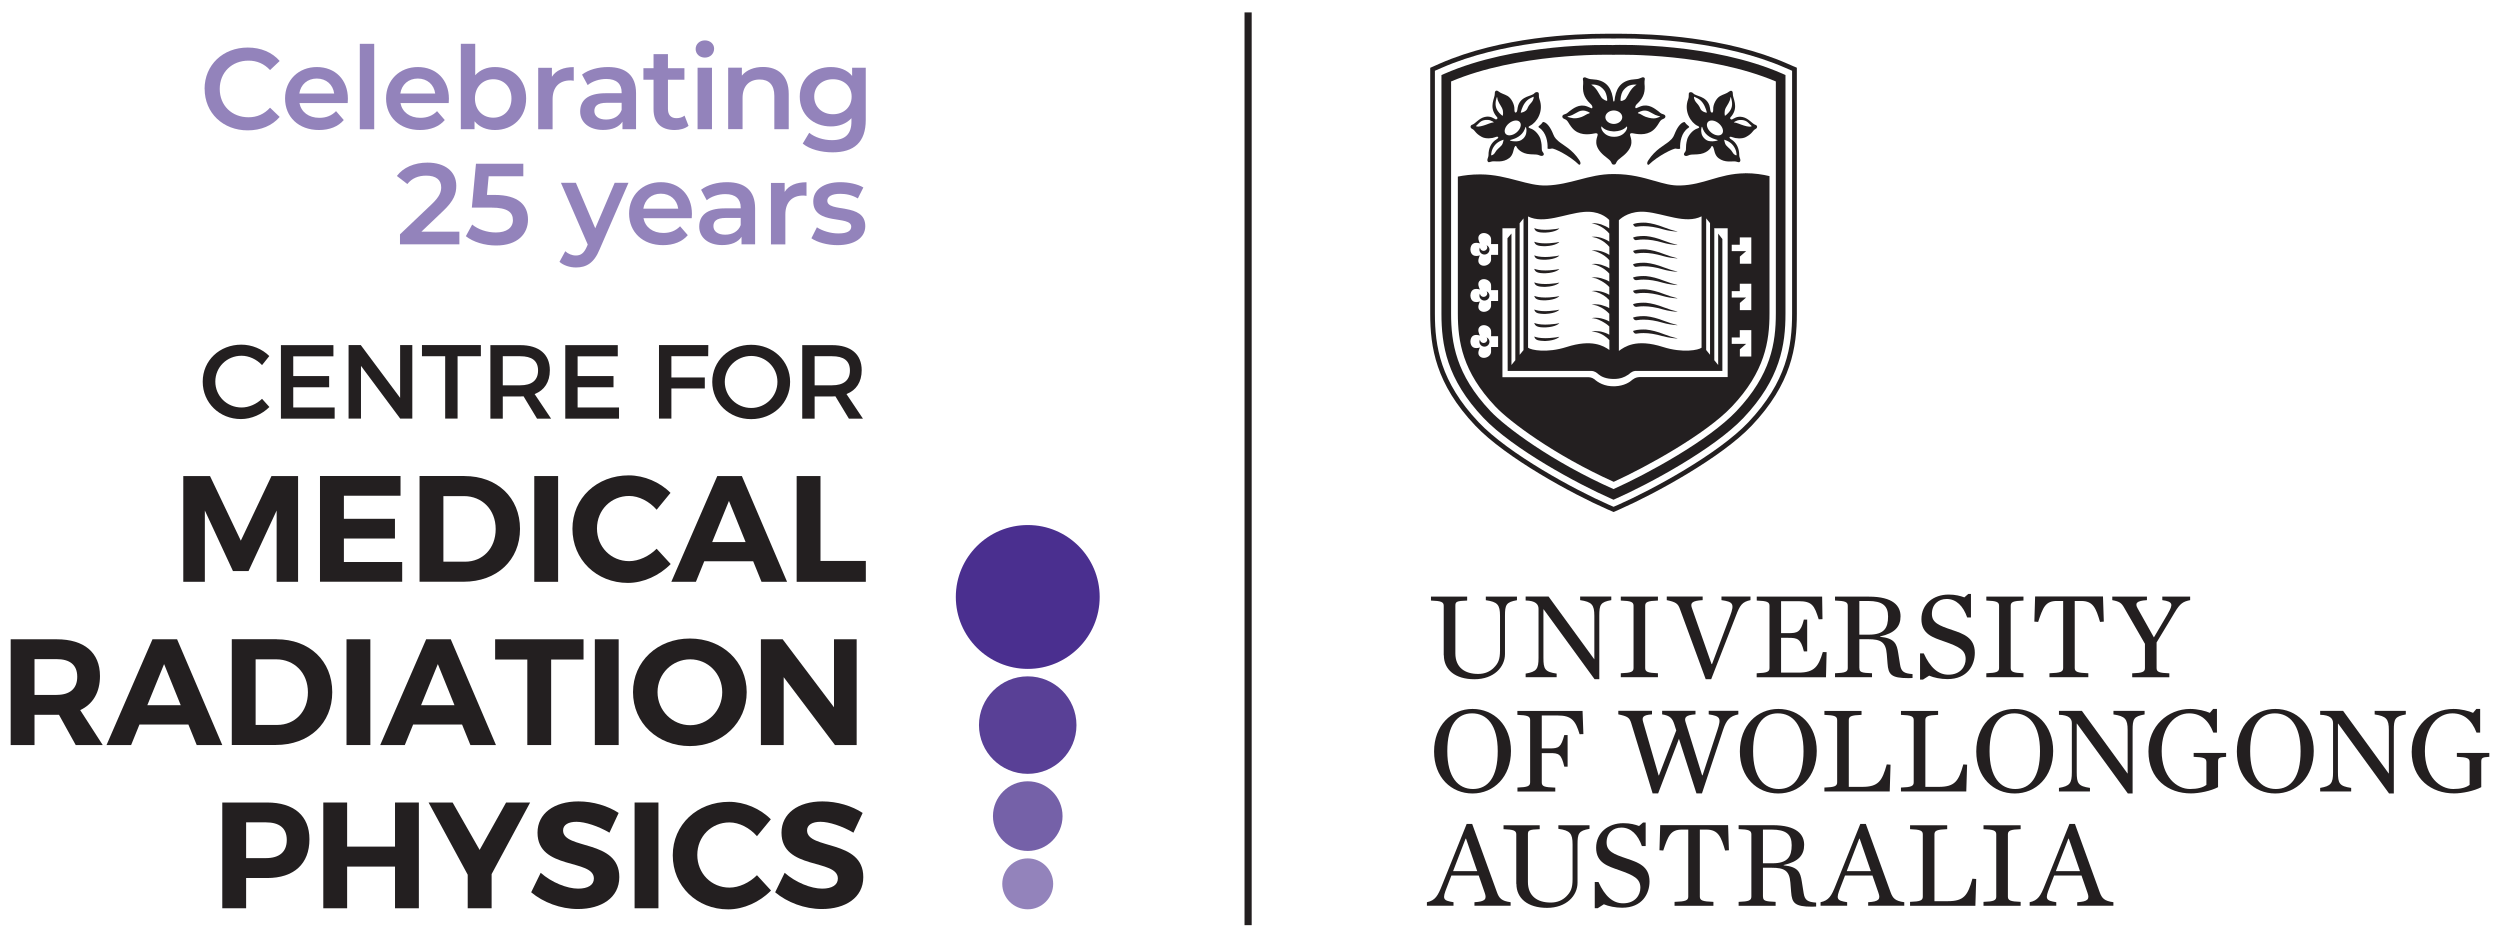 <?xml version="1.0" encoding="UTF-8"?>
<svg id="Layer_1" data-name="Layer 1" xmlns="http://www.w3.org/2000/svg" viewBox="0 0 362.83 136.06">
  <defs>
    <style>
      .cls-1 {
        fill: #231f20;
      }

      .cls-2 {
        fill: #7561a8;
      }

      .cls-3 {
        fill: #594096;
      }

      .cls-4 {
        fill: #4a2f8f;
      }

      .cls-5 {
        fill: #9383bb;
      }
    </style>
  </defs>
  <g>
    <g>
      <path class="cls-1" d="M209.53,95.1v-7.18c0-.55-.36-.71-1.85-.76v-.57h5.25v.57c-1.58.05-1.71.18-1.71.76v6.9c0,2.08,1.4,2.99,3.31,2.99.96,0,1.71-.34,2.26-.89.64-.64.91-1.19.91-2.52v-5.02c0-1.62-.37-2.03-2.06-2.27v-.52h4.52v.52c-1.58.28-1.74.66-1.74,2.27v5.55c0,1.87-1.6,3.65-4.43,3.65s-4.44-1.41-4.44-3.47"/>
      <path class="cls-1" d="M224.02,88.43h-.02v7.04c0,1.64.21,2.04,1.92,2.29v.52h-4.5v-.52c1.58-.27,1.87-.66,1.87-2.29v-7.11c0-.66-.43-1.18-1.87-1.21v-.57h3.33l6.62,9.09h.02v-6.29c0-1.62-.37-2.03-2.06-2.28v-.52h4.52v.52c-1.58.28-1.74.66-1.74,2.28v9.19h-.69l-7.38-10.13Z"/>
      <path class="cls-1" d="M235.23,97.71c1.49-.05,1.85-.21,1.85-.76v-9.03c0-.55-.36-.71-1.85-.76v-.57h5.39v.57c-1.49.05-1.85.21-1.85.76v9.03c0,.55.36.71,1.85.76v.57h-5.39v-.57Z"/>
      <path class="cls-1" d="M243.8,88.36c-.28-.76-.59-.99-1.9-1.26v-.52h5.21v.52c-1.55.09-1.81.41-1.57,1.12l2.86,8.16h.07l2.63-7.01c.66-1.76.41-2.03-1.26-2.27v-.52h4.21v.52c-1.21.25-1.53.73-2.11,2.26l-3.59,9.21h-.8l-3.75-10.21Z"/>
      <path class="cls-1" d="M254.96,97.71c1.49-.05,1.85-.21,1.85-.76v-9.03c0-.55-.36-.71-1.85-.76v-.57h9.49l.05,3.27-.55.02c-.62-1.99-.94-2.63-2.94-2.63h-2.52v4.64h1.05c1.32,0,1.81-.12,2.26-1.97h.48v4.62h-.48c-.44-1.85-.94-1.97-2.26-1.97h-1.05v5.05h2.52c2.35,0,2.92-.93,3.54-2.99l.55.02-.09,3.64h-10.06v-.57Z"/>
      <path class="cls-1" d="M269.86,96.95c0,.59.25.71,1.83.76v.57h-5.37v-.57c1.49-.05,1.85-.21,1.85-.76v-9.03c0-.55-.35-.71-1.85-.76v-.57h4.91c3.56,0,4.6,1.37,4.6,2.85s-.8,2.45-2.97,2.93v.05c2.15.21,2.42,1.05,2.63,2.35l.27,1.69c.16,1.03.59,1.28,1.81,1.37v.57c-.13,0-.46.02-.59.02-2.51,0-2.92-.52-3.04-2.13l-.11-1.37c-.14-1.74-.87-2.15-2.7-2.15h-1.28v4.2ZM271.23,92.11c2.24,0,2.79-.98,2.79-2.63,0-1.55-.78-2.26-2.92-2.26h-1.25v4.89h1.37Z"/>
      <path class="cls-1" d="M278.65,94.83h.55c.93,2.06,2.1,3.09,3.57,3.09,1.78,0,2.51-1.21,2.51-2.26,0-1.32-.94-1.8-3.1-2.56-1.62-.57-3.32-1.05-3.32-3.24s1.74-3.57,3.95-3.57c1,0,1.71.2,2.28.41l.57-.5h.39v3.41h-.55c-.57-1.65-1.58-2.68-2.97-2.68-1.21,0-2.15.78-2.15,2.17,0,1.28,1.03,1.69,2.94,2.33,1.62.55,3.29,1.1,3.29,3.31,0,1.76-1.03,3.82-3.98,3.82-.96,0-1.97-.21-2.65-.5l-.89.57h-.43v-3.81Z"/>
      <path class="cls-1" d="M288.28,97.71c1.49-.05,1.85-.21,1.85-.76v-9.03c0-.55-.36-.71-1.85-.76v-.57h5.39v.57c-1.49.05-1.85.21-1.85.76v9.03c0,.55.36.71,1.85.76v.57h-5.39v-.57Z"/>
      <path class="cls-1" d="M297.46,97.71c1.58-.05,1.97-.21,1.97-.76v-9.73h-.89c-1.71,0-2.03.93-2.74,3.04l-.55-.04.11-3.65h9.85l.12,3.65-.55.04c-.59-1.99-.98-3.04-2.74-3.04h-.93v9.73c0,.55.39.71,1.97.76v.57h-5.64v-.57Z"/>
      <path class="cls-1" d="M314.62,89.06c.8-1.37.76-1.74-.8-1.96v-.51h4.04v.51c-1.01.21-1.44.44-2.24,1.78l-2.63,4.36v3.72c0,.55.35.71,1.85.76v.57h-5.39v-.57c1.49-.05,1.85-.21,1.85-.76v-3.52l-3.02-5.25c-.39-.68-.66-.89-1.72-1.09v-.51h5.03v.51c-1.56.09-1.74.48-1.37,1.16l2.38,4.25,2.03-3.45Z"/>
      <path class="cls-1" d="M208.13,109.06c0-3.75,2.49-6.17,5.58-6.17s5.58,2.35,5.58,6.1-2.49,6.17-5.58,6.17-5.58-2.33-5.58-6.1M217.37,109.02c0-3.81-1.58-5.49-3.73-5.49s-3.59,1.69-3.59,5.49,1.58,5.49,3.73,5.49,3.59-1.67,3.59-5.49"/>
      <path class="cls-1" d="M220.22,114.3c1.49-.05,1.85-.21,1.85-.76v-9.03c0-.55-.36-.71-1.85-.76v-.57h9.46l.12,3.36-.55.02c-.6-2.01-1.19-2.72-3.18-2.72h-2.31v4.78h1.17c1.32,0,1.62-.18,2.1-1.94h.48v4.59h-.48c-.44-1.85-.78-1.97-2.1-1.97h-1.17v4.25c0,.59.37.71,1.96.76v.57h-5.49v-.57Z"/>
      <path class="cls-1" d="M243.01,105.16c-.3-.93-.64-1.3-1.78-1.48v-.52h4.84v.52c-1.46.09-1.64.48-1.44,1.12l2.4,7.72h.07l2.15-6.56c.59-1.76.41-2.03-1.26-2.28v-.52h4.3v.52c-1.21.25-1.73.78-2.22,2.26l-3.06,9.21h-.8l-2.54-7.93-3.02,7.93h-.8l-3.11-10.21c-.25-.8-.55-.99-1.87-1.26v-.52h4.89v.52c-1.37.09-1.48.44-1.28,1.12l2.24,7.74h.05l2.51-6.53-.27-.85Z"/>
      <path class="cls-1" d="M252.51,109.06c0-3.75,2.49-6.17,5.58-6.17s5.58,2.35,5.58,6.1-2.49,6.17-5.58,6.17-5.58-2.33-5.58-6.1M261.75,109.02c0-3.81-1.58-5.49-3.73-5.49s-3.59,1.69-3.59,5.49,1.58,5.49,3.73,5.49,3.59-1.67,3.59-5.49"/>
      <path class="cls-1" d="M264.78,114.3c1.49-.05,1.85-.21,1.85-.76v-9.03c0-.55-.36-.71-1.85-.76v-.57h5.39v.57c-1.49.05-1.85.21-1.85.76v9.69h1.94c2.35,0,2.9-.84,3.57-3.26l.55.04-.12,3.89h-9.48v-.57Z"/>
      <path class="cls-1" d="M275.89,114.3c1.49-.05,1.85-.21,1.85-.76v-9.03c0-.55-.36-.71-1.85-.76v-.57h5.39v.57c-1.49.05-1.85.21-1.85.76v9.69h1.94c2.35,0,2.9-.84,3.57-3.26l.55.04-.12,3.89h-9.48v-.57Z"/>
      <path class="cls-1" d="M286.82,109.06c0-3.75,2.49-6.17,5.58-6.17s5.58,2.35,5.58,6.1-2.49,6.17-5.58,6.17-5.58-2.33-5.58-6.1M296.07,109.02c0-3.81-1.58-5.49-3.73-5.49s-3.59,1.69-3.59,5.49,1.58,5.49,3.73,5.49,3.59-1.67,3.59-5.49"/>
      <path class="cls-1" d="M301.42,105.02h-.02v7.04c0,1.64.21,2.04,1.92,2.29v.52h-4.5v-.52c1.58-.27,1.87-.66,1.87-2.29v-7.11c0-.66-.43-1.18-1.87-1.21v-.57h3.33l6.62,9.09h.02v-6.29c0-1.62-.37-2.03-2.06-2.28v-.52h4.52v.52c-1.58.28-1.74.66-1.74,2.28v9.19h-.69l-7.38-10.13Z"/>
      <path class="cls-1" d="M311.81,109.06c0-3.66,2.79-6.17,6.06-6.17,1.09,0,2.26.3,2.85.57l.48-.57h.55v3.43h-.53c-.71-1.88-1.9-2.79-3.52-2.79-1.96,0-3.97,1.78-3.97,5.49s2.17,5.49,4.11,5.49c1.08,0,1.88-.21,2.38-.6v-3.31c0-.55-.36-.71-1.85-.76v-.57h4.71v.57c-1.08.05-1.17.18-1.17.76v3.64c-1.01.55-2.77.91-3.93.91-3.29,0-6.17-2.06-6.17-6.1"/>
      <path class="cls-1" d="M324.64,109.06c0-3.75,2.49-6.17,5.58-6.17s5.58,2.35,5.58,6.1-2.49,6.17-5.58,6.17-5.58-2.33-5.58-6.1M333.89,109.02c0-3.81-1.58-5.49-3.73-5.49s-3.59,1.69-3.59,5.49,1.58,5.49,3.73,5.49,3.59-1.67,3.59-5.49"/>
      <path class="cls-1" d="M339.33,105.02h-.02v7.04c0,1.64.21,2.04,1.92,2.29v.52h-4.5v-.52c1.58-.27,1.87-.66,1.87-2.29v-7.11c0-.66-.43-1.18-1.87-1.21v-.57h3.33l6.62,9.09h.02v-6.29c0-1.62-.37-2.03-2.06-2.28v-.52h4.52v.52c-1.58.28-1.74.66-1.74,2.28v9.19h-.69l-7.38-10.13Z"/>
      <path class="cls-1" d="M350.02,109.06c0-3.66,2.79-6.17,6.06-6.17,1.08,0,2.26.3,2.84.57l.48-.57h.55v3.43h-.53c-.71-1.88-1.9-2.79-3.52-2.79-1.96,0-3.97,1.78-3.97,5.49s2.17,5.49,4.11,5.49c1.09,0,1.88-.21,2.38-.6v-3.31c0-.55-.36-.71-1.85-.76v-.57h4.71v.57c-1.08.05-1.17.18-1.17.76v3.64c-1.01.55-2.77.91-3.93.91-3.29,0-6.17-2.06-6.17-6.1"/>
      <path class="cls-1" d="M214.62,127.07h-3.98l-.67,1.74c-.66,1.67-.57,1.88.98,2.13v.51h-3.86v-.51c1.21-.25,1.6-.94,2.2-2.47l3.57-8.89h.8l3.59,9.9c.32.89.67,1.28,1.99,1.46v.51h-5.25v-.51c1.55-.09,1.83-.43,1.49-1.37l-.87-2.51ZM214.39,126.43l-1.62-4.71h-.07l-1.81,4.71h3.5Z"/>
      <path class="cls-1" d="M220.06,128.28v-7.18c0-.55-.36-.71-1.85-.76v-.57h5.25v.57c-1.58.05-1.71.18-1.71.76v6.9c0,2.08,1.4,2.99,3.31,2.99.96,0,1.71-.34,2.26-.89.64-.64.91-1.19.91-2.52v-5.02c0-1.62-.37-2.03-2.06-2.27v-.52h4.52v.52c-1.58.28-1.74.66-1.74,2.27v5.55c0,1.87-1.6,3.65-4.43,3.65s-4.44-1.41-4.44-3.47"/>
      <path class="cls-1" d="M231.44,128.01h.55c.93,2.06,2.1,3.09,3.57,3.09,1.78,0,2.51-1.21,2.51-2.26,0-1.32-.94-1.8-3.1-2.56-1.62-.57-3.32-1.05-3.32-3.24s1.74-3.57,3.95-3.57c1,0,1.71.2,2.28.41l.57-.5h.39v3.41h-.55c-.57-1.65-1.58-2.68-2.97-2.68-1.21,0-2.15.78-2.15,2.17,0,1.28,1.03,1.69,2.94,2.33,1.62.55,3.29,1.1,3.29,3.31,0,1.76-1.03,3.82-3.98,3.82-.96,0-1.97-.21-2.65-.5l-.89.57h-.43v-3.81Z"/>
      <path class="cls-1" d="M243.05,130.89c1.58-.05,1.97-.21,1.97-.76v-9.73h-.89c-1.71,0-2.03.93-2.74,3.04l-.55-.04.11-3.65h9.85l.12,3.65-.55.04c-.59-1.99-.98-3.04-2.74-3.04h-.93v9.73c0,.55.39.71,1.97.76v.57h-5.64v-.57Z"/>
      <path class="cls-1" d="M255.87,130.12c0,.59.25.71,1.83.77v.57h-5.37v-.57c1.49-.05,1.85-.21,1.85-.77v-9.03c0-.55-.35-.71-1.85-.76v-.57h4.91c3.56,0,4.6,1.37,4.6,2.85s-.8,2.45-2.97,2.93v.05c2.15.21,2.42,1.05,2.63,2.35l.27,1.69c.16,1.03.59,1.28,1.81,1.37v.57c-.13,0-.46.02-.59.02-2.51,0-2.92-.52-3.04-2.13l-.11-1.37c-.14-1.74-.87-2.15-2.7-2.15h-1.28v4.19ZM257.24,125.29c2.24,0,2.79-.98,2.79-2.63,0-1.55-.78-2.26-2.92-2.26h-1.25v4.89h1.37Z"/>
      <path class="cls-1" d="M271.75,127.07h-3.98l-.67,1.74c-.66,1.67-.57,1.88.98,2.13v.51h-3.86v-.51c1.21-.25,1.6-.94,2.2-2.47l3.57-8.89h.8l3.59,9.9c.32.89.67,1.28,1.99,1.46v.51h-5.24v-.51c1.55-.09,1.83-.43,1.49-1.37l-.87-2.51ZM271.52,126.43l-1.62-4.71h-.07l-1.81,4.71h3.5Z"/>
      <path class="cls-1" d="M277.21,130.89c1.49-.05,1.85-.21,1.85-.76v-9.03c0-.55-.36-.71-1.85-.76v-.57h5.39v.57c-1.49.05-1.85.21-1.85.76v9.69h1.94c2.35,0,2.9-.84,3.57-3.26l.55.04-.12,3.89h-9.48v-.57Z"/>
      <path class="cls-1" d="M287.87,130.89c1.49-.05,1.85-.21,1.85-.76v-9.03c0-.55-.36-.71-1.85-.76v-.57h5.39v.57c-1.49.05-1.85.21-1.85.76v9.03c0,.55.36.71,1.85.76v.57h-5.39v-.57Z"/>
      <path class="cls-1" d="M302.1,127.07h-3.98l-.67,1.74c-.66,1.67-.57,1.88.98,2.13v.51h-3.86v-.51c1.21-.25,1.6-.94,2.2-2.47l3.57-8.89h.8l3.59,9.9c.32.89.67,1.28,1.99,1.46v.51h-5.25v-.51c1.55-.09,1.83-.43,1.49-1.37l-.87-2.51ZM301.87,126.43l-1.62-4.71h-.07l-1.81,4.71h3.5Z"/>
      <path class="cls-1" d="M213.67,18.71c.44.22.4.63,1.4,1.17.58.31,1.53.2,1.93.03.49-.2.61.06.19.31-.79.47-1.17,1.34-1.16,2.29,0,.38-.33.71-.06.98.13.13.32-.03.63-.07.48-.06,1.51.23,2.44-.48.59-.45.61-1.25.73-1.51.15-.34.26-.3.33-.12.07.18.64,1.02,2.01,1.08.83.04.97,0,1.37.18.39.18.78-.08.46-.46-.35-.42-.01-.61-.36-1.91-.12-.44-.69-1.34-1.52-1.58-.3-.09-.27-.24,0-.37.99-.47,2.02-2.11,1.37-3.85-.19-.52.02-.84-.2-.99-.16-.1-.41-.04-.56.14-.36.43-1.85.35-2.33,1.75-.16.47-.07.96-.35,1.03-.2.04-.2-.29-.2-.51.02-.68-.46-1.58-.99-1.89-.46-.27-.97-.37-1.29-.64-.24-.21-.59-.24-.57.34.02.6-.87,1.83.17,3.18.06.1.25.23.22.37,0,.03-.13.19-.26.14-.29-.12-.71-.54-1.57-.35-.86.19-1.41,1.01-1.84,1.13-.26.07-.36.43,0,.61M221.07,20.11c-.4.38-.75.42-1.26.4-.36,0-.66-.11-.67-.14-.02-.05.12-.08.29-.12.48-.13,1.44-.5,1.84-1.46.09-.23.13-.39.16-.39.03,0,.1.28.11.4,0,.33.01.84-.47,1.31M221.34,14.9c.46-.62,1.01-.73,1.18-.85.14-.1.09.44-.28.85-.37.41-.44.55-.59.9-.19.42-.91.6-.94.54,0,0,.16-.81.62-1.43M219,17.9c.57-.47,1.28-.55,1.58-.18.3.37.08,1.04-.49,1.51-.57.47-1.28.55-1.58.19-.3-.37-.08-1.05.49-1.52M217.96,21.06c-.43.49-.68.56-.98,1.08-.23.4-.58.44-.57.38.02-.21.01-.76.51-1.41.5-.65,1.3-.83,1.3-.83,0,0-.1.6-.26.78M217.21,14.18c.03-.11.09-.1.1.02.04.55.45,1.02.67,1.46.28.55.12,1.14.12,1.14-.03.05-.47-.32-.73-.7-.54-.77-.24-1.64-.16-1.92M214.76,17.76c.46-.44,1.23-.39,1.48-.31s.53.23.56.32c-.43,0-.93.29-1.46.44-.57.19-1.12.22-1.12.07,0,0,.21-.21.54-.52"/>
      <path class="cls-1" d="M223.42,18.56c.99.67,1.23,2.06,1.18,2.98,0,.1.4.08.62.02.31-.08,2.61,1.04,3.91,2.32.13.11.43-.09.1-.6-1.04-1.61-2.34-2.19-3.01-2.75-.67-.56-.66-.76-.93-1.36-.42-.94-.94-1.46-1.35-1.47-.05,0-.13.24-.49.51-.15.11-.27.21-.04.35"/>
      <path class="cls-1" d="M246.39,18.26c.27.13.3.29,0,.37-.82.24-1.4,1.14-1.52,1.58-.35,1.3-.01,1.49-.36,1.91-.32.38.07.64.46.46.39-.18.54-.14,1.37-.18,1.37-.06,1.95-.9,2.01-1.08.07-.18.18-.22.33.12.12.26.14,1.06.73,1.51.93.71,1.96.42,2.44.48.31.04.5.19.63.07.27-.26-.07-.6-.06-.98,0-.96-.38-1.82-1.16-2.29-.42-.25-.3-.51.19-.31.4.17,1.35.28,1.93-.03,1-.53.96-.94,1.39-1.16.37-.19.27-.54,0-.61-.43-.12-.98-.94-1.84-1.13-.86-.19-1.28.23-1.57.35-.13.05-.25-.11-.26-.14-.04-.14.16-.27.22-.37,1.04-1.35.14-2.58.17-3.18.02-.58-.32-.54-.57-.34-.31.27-.82.37-1.29.64-.53.3-1.02,1.2-.99,1.89,0,.21,0,.55-.2.5-.28-.06-.19-.56-.35-1.03-.48-1.4-1.97-1.32-2.33-1.75-.14-.17-.4-.24-.56-.14-.22.14,0,.47-.2.99-.65,1.74.38,3.38,1.37,3.86M252.2,17.46c.25-.08,1.01-.13,1.48.31.33.31.54.52.54.52,0,.15-.55.12-1.12-.07-.54-.15-1.03-.44-1.46-.44.03-.09.31-.24.56-.32M248.63,20.51c-.51.01-.86-.02-1.26-.41-.48-.46-.48-.98-.47-1.31,0-.13.07-.41.11-.4s.07.16.16.39c.4.96,1.36,1.33,1.84,1.46.17.05.32.08.29.12-.01.03-.31.13-.67.14M250.46,15.66c.22-.43.63-.91.67-1.46.01-.12.07-.13.1-.02.07.28.38,1.15-.16,1.92-.27.38-.71.74-.73.7,0,0-.16-.59.12-1.14M251.53,21.11c.5.65.49,1.2.51,1.41,0,.06-.34.02-.57-.38-.3-.52-.56-.6-.98-1.08-.16-.18-.26-.78-.26-.78,0,0,.8.18,1.3.83M247.86,17.72c.3-.37,1.01-.29,1.58.18.57.47.79,1.15.49,1.52-.3.37-1.01.29-1.58-.18-.57-.47-.79-1.15-.49-1.52M245.92,14.05c.17.12.72.23,1.18.85.46.62.62,1.44.62,1.44-.02.06-.75-.12-.93-.54-.15-.35-.23-.5-.59-.9-.37-.41-.42-.95-.28-.85"/>
      <path class="cls-1" d="M239.21,23.29c-.33.51-.02.72.1.6,1.3-1.27,3.6-2.4,3.91-2.32.22.06.63.07.62-.02-.05-.92.18-2.31,1.18-2.98.23-.13.11-.24-.04-.35-.36-.27-.44-.51-.49-.51-.4,0-.93.53-1.34,1.47-.27.6-.26.81-.93,1.36-.67.56-1.97,1.14-3.01,2.75"/>
      <path class="cls-1" d="M234.28,14.72s-.03.02-.05.02h0s0,0,0,0h0s0,0,0,0c-.02,0-.04-.01-.05-.02-.08-.06-.05-.26-.12-.61-.29-1.64-1.2-2.52-2.94-2.6-.87-.04-.93-.38-1.25-.26-.28.11-.05.37-.1.9-.1,1.04,0,1.93,1.04,2.9.4.34.34.72.16.66-.13-.04-.39-.17-.65-.27-1.17-.42-2.06.36-2.55.71-.2.14-.34.35-.68.43-.47.12-.45.55-.02.7.51.18.5.58,1.12,1.31.92,1.08,2.3.96,3.14.79.45-.12.52.04.54.09.1.29-.76,1.27.45,2.64.61.69,1.27.97,1.49,1.39.12.24.13.37.36.39h0s.02,0,.04,0h.02s.02,0,.04,0h0c.23-.03.23-.16.36-.4.22-.42.88-.7,1.49-1.39,1.21-1.37.35-2.35.45-2.64.02-.05.09-.21.54-.09.84.17,2.22.29,3.14-.79.62-.73.6-1.13,1.12-1.31.44-.15.46-.58-.02-.7-.34-.08-.48-.28-.68-.43-.49-.35-1.38-1.13-2.55-.71-.26.1-.52.23-.65.27-.18.06-.24-.32.16-.66,1.04-.97,1.14-1.87,1.04-2.9-.05-.53.18-.79-.1-.9-.32-.12-.38.21-1.25.26-1.74.09-2.65.96-2.94,2.6-.06.35-.04.54-.12.61M230.61,16.47c-.25.02-.63.34-1.06.5-1.04.38-1.57.12-1.99.01-.06-.02-.09-.08-.04-.09.2-.06.36-.06.68-.21.27-.12.67-.38.94-.5.68-.31,1.27,0,1.53.14.09.05.03.14-.07.15M237.77,16.32c.26-.14.84-.45,1.53-.14.27.12.67.38.94.5.32.14.48.14.68.21.05.02-.01.07-.07.08-.28.06-.63.46-2-.01-.43-.15-.8-.48-1.05-.5-.1,0-.12-.08-.03-.14M234.22,16.03h0c.68.01,1.22.45,1.22.98s-.55.97-1.22.98h0c-.68-.01-1.23-.45-1.23-.98s.54-.97,1.22-.98M231.04,12.36c-.11-.07-.16-.06-.01-.08.14-.02.46-.03.92.13.44.16.83.59,1,.88.21.37.35,1.11.3,1.33-.02.08-.61-.15-.85-.5-.35-.5-.7-1.36-1.36-1.76M234.33,19.85s-.03,0-.03,0h-.05s-.03,0-.04,0c-1.5,0-2.03-1.37-1.75-1.5,0,0,.37.65,1.7.72h.02s.03,0,.05,0h.02s.03,0,.05,0h.02c1.33-.06,1.76-.72,1.76-.72.29.12-.25,1.49-1.75,1.5M235.48,13.29c.17-.29.56-.72,1-.88.46-.16.81-.14.94-.13.15,0,.11.04-.01.08-.81.55-1.11,1.46-1.44,1.93-.25.34-.75.41-.77.33-.05-.23.07-.96.28-1.33"/>
      <path class="cls-1" d="M234.17,6.54c-1.04-.03-14.28-.33-24.55,4.17l-.42.19v34.62c0,4.51.74,9.47,6.1,15.13,4.26,4.49,13.66,9.59,18.59,11.75l.28.13.28-.13c4.93-2.17,14.33-7.27,18.58-11.75,5.36-5.66,6.1-10.62,6.1-15.13V10.89l-.42-.19c-10.27-4.5-23.51-4.2-24.55-4.17M257.73,45.51c0,4.22-.69,8.86-5.72,14.16-4.03,4.25-12.94,9.12-17.84,11.31-8.95-3.97-15.69-9.02-17.85-11.31-5.02-5.3-5.72-9.94-5.72-14.16V11.82c9.7-4.09,22.33-3.9,23.48-3.87.03,0,.06,0,.09,0s.06,0,.08,0c1.15-.03,13.77-.22,23.48,3.87v33.69Z"/>
      <path class="cls-1" d="M260.36,9.65l-.99-.43c-8.9-3.9-19.74-4.32-23.99-4.32-.62,0-1.04,0-1.21,0-.17,0-.59,0-1.22,0-4.25,0-15.09.42-23.98,4.32l-.99.44-.41.18v35.69c0,4.85.79,10.18,6.55,16.25,4.43,4.67,14.08,9.91,19.12,12.12l.67.29.28.12.27-.12.67-.3c5.04-2.22,14.69-7.47,19.1-12.12,5.76-6.07,6.55-11.4,6.55-16.25V9.83l-.41-.18ZM260.09,45.51c0,4.71-.77,9.88-6.36,15.78-4.34,4.58-13.89,9.77-18.88,11.97l-.67.29-.67-.29c-4.99-2.19-14.54-7.37-18.9-11.97-5.59-5.9-6.36-11.07-6.36-15.78V10.27l.99-.43c8.78-3.85,19.51-4.26,23.71-4.26.62,0,1.04,0,1.22.01.18,0,.6-.01,1.21-.01,4.21,0,14.94.42,23.72,4.26l.99.43v35.24Z"/>
      <path class="cls-1" d="M237.48,44.54s.08,0,.12-.02c.31-.05.62-.07.95-.07.83,0,1.76.15,2.77.45.83.24,1.68.33,2.11.35v-.03c-.62-.15-1.27-.35-1.94-.61-.92-.36-1.79-.59-2.59-.67-.14,0-.27-.01-.39-.01-.31,0-.62.02-.95.07-.18.03-.4.09-.55.14,0,0,.09.39.44.39"/>
      <path class="cls-1" d="M237.48,42.6s.08,0,.12-.02c.31-.05.62-.07.95-.07.83,0,1.76.15,2.77.45.61.18,1.32.3,2.11.35v-.03c-.62-.15-1.27-.35-1.94-.61-.92-.36-1.79-.59-2.59-.67-.14,0-.26-.01-.39-.01-.32,0-.62.02-.95.07-.18.03-.4.09-.55.14,0,0,.09.39.44.39"/>
      <path class="cls-1" d="M237.48,40.66s.08,0,.12-.01c.31-.05.62-.07.95-.07.83,0,1.76.15,2.77.45.83.24,1.76.33,2.11.35v-.03c-.62-.15-1.27-.35-1.94-.61-.92-.36-1.79-.59-2.59-.67-.14,0-.27-.01-.39-.01-.31,0-.62.02-.95.07-.18.03-.4.09-.55.14,0,0,.09.39.44.39"/>
      <path class="cls-1" d="M237.48,46.48s.08,0,.12-.02c.31-.05.62-.07.95-.07.83,0,1.76.15,2.77.45.6.18,1.32.3,2.11.36v-.03c-.62-.15-1.27-.35-1.94-.61-.92-.36-1.79-.59-2.59-.67-.15,0-.27-.01-.39-.01-.31,0-.62.02-.95.07-.18.03-.4.09-.55.14,0,0,.09.39.44.39"/>
      <path class="cls-1" d="M223.28,33.68c.29.06.34.06.75.08h.05s.1,0,.15,0h.07c1.55-.07,2.01-.6,2-.6,0,0,0-.01-.02-.01h0c-.33.08-.67.11-.8.12-.43.06-.83.08-1.21.08-.81,0-1.3-.13-1.51-.21l-.06-.02h-.02s0,.02,0,.02c0,0,.07.43.61.53"/>
      <path class="cls-1" d="M241.32,48.78c.84.25,1.76.33,2.11.36v-.03c-.62-.14-1.27-.35-1.94-.61-.93-.36-1.79-.59-2.59-.67-.14,0-.27-.01-.39-.01-.32,0-.62.02-.95.07-.18.03-.4.09-.55.14,0,0,.09.4.44.4.04,0,.08,0,.13-.02.31-.05.62-.07.95-.07.83,0,1.76.15,2.77.45"/>
      <path class="cls-1" d="M223.28,35.65c.29.06.34.06.75.08h.05s.1,0,.15,0h.07c1.55-.07,2.01-.6,2-.6,0,0,0-.01-.02-.01h0c-.33.08-.67.11-.8.12-.43.06-.83.08-1.21.08-.81,0-1.3-.13-1.51-.21l-.06-.02h-.02s0,.02,0,.02c0,0,.07.43.61.53"/>
      <path class="cls-1" d="M215.74,42.27c.07.09.11.19.11.31,0,.28-.24.51-.53.51s-.52-.22-.53-.49c-.05.09-.08.2-.08.31,0,.39.33.71.73.71s.73-.32.73-.71c0-.28-.17-.53-.43-.64"/>
      <path class="cls-1" d="M215.74,48.96c.07.09.11.19.11.31,0,.28-.24.51-.53.51s-.52-.22-.53-.49c-.05.09-.08.2-.08.31,0,.39.33.71.73.71s.73-.32.73-.71c0-.29-.17-.53-.43-.64"/>
      <path class="cls-1" d="M237.48,38.72s.08,0,.12-.01c.31-.05.62-.07.95-.07.83,0,1.76.15,2.77.45.61.18,1.32.3,2.11.36v-.03c-.62-.15-1.27-.35-1.94-.61-.92-.36-1.79-.59-2.59-.67-.15,0-.27-.01-.39-.01-.31,0-.62.02-.95.07-.18.03-.4.09-.55.15,0,0,.09.39.44.39"/>
      <path class="cls-1" d="M215.74,35.59c.07.09.11.19.11.31,0,.28-.24.51-.53.51s-.52-.22-.53-.49c-.05.09-.08.2-.08.31,0,.39.33.71.73.71s.73-.32.73-.71c0-.29-.17-.53-.43-.64"/>
      <path class="cls-1" d="M237.48,32.9s.08,0,.12-.01c.31-.05.62-.07.95-.07.83,0,1.76.15,2.77.45.79.23,1.59.32,2.11.36v-.03c-.62-.15-1.27-.35-1.94-.61-.92-.36-1.79-.59-2.59-.67-.14,0-.27-.01-.38-.01-.28,0-.56.02-.87.06h-.04s-.04.01-.04.01c-.18.03-.4.09-.55.15,0,0,.09.39.44.39"/>
      <path class="cls-1" d="M237.48,36.78s.08,0,.12-.01c.31-.05.62-.07.95-.07.83,0,1.76.15,2.77.45.81.24,1.52.31,2.11.36v-.03c-.62-.15-1.27-.35-1.94-.61-.92-.36-1.79-.59-2.59-.67-.14,0-.27-.01-.39-.01-.28,0-.56.02-.86.06h-.03s-.02,0-.05.01c-.18.03-.4.09-.55.15,0,0,.09.39.44.39"/>
      <path class="cls-1" d="M237.48,34.84s.08,0,.12-.01c.31-.05.62-.07.95-.07.83,0,1.76.15,2.77.45.6.18,1.31.3,2.11.36v-.03c-.62-.15-1.27-.35-1.94-.61-.92-.36-1.79-.59-2.59-.67-.14,0-.27-.01-.38-.01-.28,0-.56.02-.87.06h-.03s-.05.01-.05.01c-.18.03-.4.09-.55.15,0,0,.09.39.44.39"/>
      <path class="cls-1" d="M224.08,49.49s.1,0,.15,0c.02,0,.04,0,.07,0,1.55-.07,2.01-.6,2-.6,0,0,0-.01-.02-.01-.33.08-.67.11-.8.12-.43.06-.83.08-1.21.08-.81,0-1.3-.13-1.51-.21l-.06-.02h-.02s0,.02,0,.02c0,0,.07.43.61.53.29.06.34.06.75.08h.05Z"/>
      <path class="cls-1" d="M223.28,43.51c.29.06.34.06.75.08h.05s.1,0,.15,0h.07c1.55-.07,2.01-.6,2-.6,0,0,0-.01-.02-.01h0c-.33.08-.67.11-.8.12-.43.06-.83.08-1.21.08-.81,0-1.3-.13-1.51-.21l-.06-.02h-.02s0,.02,0,.02c0,0,.07.43.61.53"/>
      <path class="cls-1" d="M223.28,47.44c.29.06.34.06.75.08h.05s.1,0,.15,0h.07c1.55-.07,2.01-.6,2-.6,0,0,0-.01-.02-.01h0c-.33.08-.67.11-.8.12-.43.05-.83.08-1.21.08-.81,0-1.3-.13-1.51-.21l-.06-.02h-.02s0,.02,0,.02c0,0,.07.43.61.53"/>
      <path class="cls-1" d="M223.28,37.62c.29.06.34.06.75.08h.05s.1,0,.15,0h.07c1.55-.07,2.01-.6,2-.6,0,0,0-.01-.02-.01h0c-.33.08-.67.11-.8.12-.43.06-.83.09-1.21.09-.81,0-1.3-.13-1.51-.21l-.06-.02h-.02s0,.02,0,.02c0,0,.07.43.61.53"/>
      <path class="cls-1" d="M223.28,45.48c.29.06.34.06.75.08h.05s.1,0,.15,0h.07c1.55-.07,2.01-.6,2-.6,0,0,0-.01-.02-.01h0c-.33.08-.67.11-.8.12-.43.06-.83.09-1.21.09-.81,0-1.3-.13-1.51-.21l-.06-.02h-.02s0,.02,0,.02c0,0,.07.43.61.53"/>
      <path class="cls-1" d="M223.28,41.55c.29.06.34.06.75.08h.05s.1,0,.15,0c.02,0,.04,0,.07,0,1.55-.07,2.01-.6,2-.6,0,0,0-.01-.02-.01h0c-.33.08-.67.11-.8.12-.43.06-.83.08-1.21.08-.81,0-1.3-.13-1.51-.21l-.06-.02h-.02s0,.02,0,.02c0,0,.07.43.61.53"/>
      <path class="cls-1" d="M223.28,39.58c.29.06.34.06.75.08h.05s.1,0,.15,0c.02,0,.04,0,.07,0,1.55-.07,2.01-.6,2-.6,0,0,0-.01-.02-.01h0c-.33.08-.67.11-.8.12-.43.06-.83.08-1.21.08-.81,0-1.3-.13-1.51-.21l-.06-.02h-.02s0,.02,0,.02c0,0,.07.43.61.53"/>
      <path class="cls-1" d="M253.27,25.15c-1.95.02-3.48.47-4.97.91-1.34.4-2.73.81-4.41.86-1.29.05-2.45-.29-3.79-.68h-.02c-1.6-.46-3.41-.98-5.83-.98h-.13c-1.82,0-3.35.4-4.98.83-1.45.38-2.96.77-4.66.83-1.38.05-2.76-.32-4.22-.71h-.01c-1.65-.44-3.36-.89-5.39-.9h-.05c-1.26,0-2.34.14-3.23.32v19.87c0,4.03.66,8.45,5.46,13.51,2.06,2.18,8.52,7.03,17.16,10.92,4.8-2.19,13.35-6.91,17.15-10.92,4.79-5.06,5.46-9.48,5.46-13.51v-19.94c-1.01-.24-2.16-.42-3.47-.42h-.04ZM217.42,50.36h-1.02c0,.22.01.57,0,.75-.05.5-.58.83-1.04.83-.26,0-.5-.1-.66-.29-.32-.38-.02-1.02.09-1.22-.19.06-.37.09-.53.09-.3,0-.82-.12-.86-.95.04-.8.49-.96.86-.96.16,0,.34.03.53.09-.12-.19-.41-.84-.09-1.22.16-.19.39-.29.66-.29.46,0,.99.33,1.04.83.02.18.01.57,0,.77h1.02v1.56ZM217.42,43.68h-1.02c0,.22.01.57,0,.75-.05.5-.58.83-1.04.83-.26,0-.5-.1-.66-.29-.32-.38-.02-1.03.09-1.22-.19.06-.37.09-.53.09-.3,0-.82-.12-.86-.95.04-.84.56-.96.86-.96.16,0,.34.03.53.09-.12-.19-.41-.84-.09-1.22.16-.19.39-.29.66-.29.46,0,.99.33,1.04.83.02.16.01.56,0,.77h1.02v1.56ZM217.42,36.99h-1.02c0,.22.01.57,0,.75-.05.49-.58.83-1.04.83-.26,0-.5-.1-.66-.29-.32-.38-.03-1.03.09-1.22-.19.06-.37.09-.53.09-.3,0-.82-.12-.86-.95.04-.84.56-.96.86-.96.16,0,.34.03.53.09-.12-.19-.41-.84-.09-1.22.16-.19.39-.29.66-.29.46,0,.99.33,1.04.83.02.17.01.57,0,.77h1.02v1.56ZM247.62,31.69l.56.69v19.11l-.56-.69v-19.11ZM234.96,31.95c.44-.42,1.7-1.39,3.89-1.2,2.71.25,5.79,1.81,8.1.65v19.06c-.41.35-2.73.81-5.59-.1-3.96-1.27-5.61,0-6.41.57v-18.98ZM221.76,31.41c2.31,1.16,5.39-.41,8.1-.65,2.14-.19,3.28.74,3.69,1.17v1.22c-.28-.21-.67-.4-1.19-.59-.15-.04-.6-.17-1.03-.17-.12,0-.23,0-.32.02-.02,0-.02.01,0,.01.11.02.31.05.57.14h.03c1.05.39,1.66.98,1.95,1.34v1.17c-.23-.17-.6-.36-1.19-.56-.14-.04-.58-.16-1-.16-.13,0-.24.01-.34.02-.02,0-.02.01,0,.02,0,0,0,0,.02,0,.1.02.29.04.54.12h.03c1.04.36,1.66.96,1.95,1.32v1.17c-.27-.19-.66-.37-1.2-.54-.15-.04-.56-.14-.97-.14-.13,0-.25.01-.35.02-.02,0-.03.02,0,.02.11.01.3.05.53.12l.09.03c1.05.39,1.63.93,1.9,1.26v1.17c-.27-.18-.65-.35-1.2-.52-.13-.03-.53-.13-.94-.13-.15,0-.28.01-.4.03-.02,0-.03.01.01.02.1.01.29.03.54.11l.12.04c1,.35,1.58.89,1.86,1.22v1.16c-.27-.18-.65-.34-1.2-.5-.13-.03-.51-.12-.9-.12-.16,0-.31.02-.44.04-.02,0-.02.01,0,.02.02,0,.04,0,.06,0,.11.01.28.03.51.09h.02c.31.12,1.28.53,1.95,1.26v1.13c-.27-.17-.65-.33-1.2-.48-.14-.03-.49-.11-.87-.11-.18,0-.33.02-.47.04-.02,0-.02.01,0,.01.11,0,.31.03.56.1h.02c.8.24,1.48.67,1.95,1.21v1.16c-.26-.17-.65-.32-1.2-.47-.2-.04-.51-.09-.83-.09-.19,0-.36.02-.5.05-.02,0-.02.01,0,.01.11,0,.31.02.56.09h.02c.28.08,1.19.39,1.96,1.23v1.12c-.27-.17-.65-.32-1.2-.46-.19-.04-.48-.09-.79-.09-.21,0-.39.02-.54.06-.02,0-.04.01-.01.01.09,0,.3.01.56.08h.03c.34.07,1.42.57,1.95,1.12v1.2c-.27-.17-.65-.32-1.21-.46-.12-.02-.42-.07-.75-.07-.22,0-.41.02-.57.06-.02,0-.02.02.02.02.1,0,.29.01.53.07h.03c.9.2,1.6.76,1.96,1.16v1.43c-.86-.61-2.55-1.6-6.21-.43-2.85.91-5.17.45-5.59.1v-19.06ZM220.55,32.39l.56-.69v19.11l-.56.69v-19.11ZM250.75,54.72h-12.65c-.34.02-.67,0-1.16.37-.41.38-1.22.91-2.55.97-1.56.07-2.54-.61-2.99-1.02-.38-.27-.67-.29-.94-.3h-12.41v-21.61h1.95l-.08.09v19.06l-.56.69v-19.08l-.58.69.03,19.25h11.78s.07,0,.12,0h.2c.6.02.86.31,1.09.5.37.32,1.07.67,2.22.67.95,0,1.58-.28,1.98-.56.02,0,.04-.01.07-.03.25-.15.47-.51,1.07-.58h12.63v-19.14s-.61-.79-.61-.79v19.07l-.56-.69v-19.09l-.05-.06h1.99v21.59ZM254.18,51.74h-1.67v-1.04h0l.91-.79h-2.09v-.93h1.17v-1.07h1.67v3.83ZM254.18,45.01h-1.67v-1.04h0l.91-.79h-2.09v-.93h1.17v-1.07h1.67v3.83ZM254.18,38.28h-1.67v-1.04h0l.91-.79h-2.09v-.93h1.17v-1.07h1.67v3.83Z"/>
    </g>
    <rect class="cls-1" x="180.62" y="1.8" width="1.04" height="132.47"/>
    <g>
      <g>
        <path class="cls-4" d="M159.6,86.64c0,5.77-4.68,10.44-10.43,10.44s-10.45-4.68-10.45-10.44,4.67-10.44,10.45-10.44,10.43,4.68,10.43,10.44"/>
        <path class="cls-3" d="M156.23,105.24c0,3.9-3.16,7.07-7.07,7.07s-7.08-3.17-7.08-7.07,3.17-7.08,7.08-7.08,7.07,3.17,7.07,7.08"/>
        <path class="cls-2" d="M154.21,118.45c0,2.79-2.27,5.05-5.05,5.05s-5.05-2.26-5.05-5.05,2.25-5.06,5.05-5.06,5.05,2.27,5.05,5.06"/>
        <path class="cls-5" d="M152.85,128.28c0,2.03-1.65,3.69-3.69,3.69s-3.7-1.65-3.7-3.69,1.65-3.7,3.7-3.7,3.69,1.65,3.69,3.7"/>
      </g>
      <g>
        <path class="cls-1" d="M39.08,51.68l-1.05,1.31c-.78-.84-1.89-1.36-2.97-1.36-2.13,0-3.81,1.65-3.81,3.75s1.68,3.76,3.81,3.76c1.07,0,2.16-.49,2.97-1.26l1.07,1.19c-1.08,1.07-2.62,1.75-4.13,1.75-3.12,0-5.55-2.36-5.55-5.43s2.45-5.37,5.61-5.37c1.51,0,3.02.62,4.05,1.65Z"/>
        <path class="cls-1" d="M42.56,51.7v2.88h5.21v1.62h-5.21v2.94h6.01v1.62h-7.8v-10.67h7.62v1.62h-5.82Z"/>
        <path class="cls-1" d="M58.08,60.75l-5.69-7.65v7.65h-1.8v-10.67h1.77l5.71,7.66v-7.66h1.77v10.67h-1.77Z"/>
        <path class="cls-1" d="M66.41,51.7v9.05h-1.8v-9.05h-3.37v-1.62h8.55v1.62h-3.39Z"/>
        <path class="cls-1" d="M75.99,57.52c-.15.02-.32.02-.49.02h-2.53v3.22h-1.8v-10.67h4.33c2.73,0,4.3,1.32,4.3,3.64,0,1.71-.79,2.91-2.21,3.46l2.39,3.57h-2.04l-1.95-3.23ZM75.5,55.92c1.65,0,2.59-.7,2.59-2.15s-.94-2.07-2.59-2.07h-2.53v4.22h2.53Z"/>
        <path class="cls-1" d="M83.83,51.7v2.88h5.21v1.62h-5.21v2.94h6.01v1.62h-7.8v-10.67h7.62v1.62h-5.82Z"/>
        <path class="cls-1" d="M97.44,51.7v3.08h4.85v1.6h-4.85v4.37h-1.8v-10.67h7.16l-.02,1.62h-5.35Z"/>
        <path class="cls-1" d="M114.67,55.42c0,3.05-2.47,5.41-5.65,5.41s-5.65-2.36-5.65-5.41,2.47-5.38,5.65-5.38,5.65,2.33,5.65,5.38ZM105.19,55.42c0,2.12,1.75,3.79,3.84,3.79s3.8-1.68,3.8-3.79-1.71-3.76-3.8-3.76-3.84,1.65-3.84,3.76Z"/>
        <path class="cls-1" d="M121.25,57.52c-.15.02-.32.02-.49.02h-2.53v3.22h-1.8v-10.67h4.33c2.73,0,4.3,1.32,4.3,3.64,0,1.71-.79,2.91-2.21,3.46l2.39,3.57h-2.04l-1.95-3.23ZM120.76,55.92c1.65,0,2.59-.7,2.59-2.15s-.94-2.07-2.59-2.07h-2.53v4.22h2.53Z"/>
        <path class="cls-1" d="M40.15,84.44v-10.35l-4.08,8.79h-2.26l-4.08-8.79v10.35h-3.13v-15.35h3.88l4.47,9.38,4.45-9.38h3.86v15.35h-3.11Z"/>
        <path class="cls-1" d="M49.91,71.96v3.33h7.41v2.87h-7.41v3.4h8.46v2.87h-11.93v-15.35h11.69v2.87h-8.22Z"/>
        <path class="cls-1" d="M67.4,69.09c4.76,0,8.07,3.13,8.07,7.67s-3.35,7.67-8.2,7.67h-6.38v-15.35h6.51ZM64.35,81.52h3.14c2.57,0,4.45-1.93,4.45-4.74s-1.97-4.78-4.61-4.78h-2.98v9.52Z"/>
        <path class="cls-1" d="M77.54,84.44v-15.35h3.46v15.35h-3.46Z"/>
        <path class="cls-1" d="M97.32,71.52l-2.02,2.46c-1.05-1.21-2.57-2-3.99-2-2.63,0-4.67,2.04-4.67,4.72s2.04,4.74,4.67,4.74c1.38,0,2.89-.7,3.99-1.8l2.04,2.22c-1.62,1.67-3.97,2.74-6.21,2.74-4.58,0-8.05-3.4-8.05-7.85s3.53-7.76,8.18-7.76c2.22,0,4.54.99,6.05,2.54Z"/>
        <path class="cls-1" d="M102.21,81.46l-1.21,2.98h-3.57l6.67-15.35h3.57l6.56,15.35h-3.71l-1.21-2.98h-7.1ZM105.79,72.71l-2.43,5.96h4.85l-2.41-5.96Z"/>
        <path class="cls-1" d="M125.66,81.41v3.03h-10.04v-15.35h3.46v12.32h6.58Z"/>
        <path class="cls-1" d="M8.54,103.74h-3.53v4.39H1.55v-15.35h6.67c4.01,0,6.29,1.93,6.29,5.33,0,2.37-1.01,4.08-2.87,4.95l3.27,5.07h-3.92l-2.43-4.39ZM8.21,100.85c1.91,0,3-.88,3-2.63s-1.1-2.56-3-2.56h-3.2v5.2h3.2Z"/>
        <path class="cls-1" d="M20.24,105.15l-1.21,2.98h-3.57l6.67-15.35h3.57l6.56,15.35h-3.71l-1.21-2.98h-7.1ZM23.81,96.39l-2.43,5.96h4.85l-2.41-5.96Z"/>
        <path class="cls-1" d="M40.15,92.78c4.76,0,8.07,3.13,8.07,7.67s-3.35,7.67-8.2,7.67h-6.38v-15.35h6.51ZM37.1,105.21h3.14c2.57,0,4.45-1.93,4.45-4.74s-1.97-4.78-4.61-4.78h-2.98v9.52Z"/>
        <path class="cls-1" d="M50.29,108.13v-15.35h3.46v15.35h-3.46Z"/>
        <path class="cls-1" d="M59.96,105.15l-1.21,2.98h-3.57l6.67-15.35h3.57l6.56,15.35h-3.71l-1.21-2.98h-7.1ZM63.54,96.39l-2.43,5.96h4.85l-2.41-5.96Z"/>
        <path class="cls-1" d="M79.99,95.72v12.41h-3.46v-12.41h-4.67v-2.94h12.83v2.94h-4.69Z"/>
        <path class="cls-1" d="M86.33,108.13v-15.35h3.46v15.35h-3.46Z"/>
        <path class="cls-1" d="M108.37,100.45c0,4.43-3.55,7.83-8.25,7.83s-8.25-3.38-8.25-7.83,3.55-7.78,8.25-7.78,8.25,3.33,8.25,7.78ZM95.43,100.45c0,2.7,2.17,4.8,4.74,4.8s4.65-2.11,4.65-4.8-2.08-4.76-4.65-4.76-4.74,2.06-4.74,4.76Z"/>
        <path class="cls-1" d="M121.18,108.13l-7.44-9.85v9.85h-3.31v-15.35h3.16l7.45,9.87v-9.87h3.29v15.35h-3.16Z"/>
        <path class="cls-1" d="M38.77,116.47c3.9,0,6.14,1.93,6.14,5.33,0,3.57-2.24,5.63-6.14,5.63h-3.05v4.39h-3.46v-15.35h6.51ZM35.72,124.54h2.87c1.93,0,3.03-.88,3.03-2.63s-1.1-2.56-3.03-2.56h-2.87v5.2Z"/>
        <path class="cls-1" d="M57.33,131.82v-6.05h-6.95v6.05h-3.46v-15.35h3.46v6.4h6.95v-6.4h3.46v15.35h-3.46Z"/>
        <path class="cls-1" d="M71.34,131.82h-3.46v-4.87l-5.68-10.48h3.49l3.92,6.88,3.84-6.88h3.49l-5.59,10.39v4.96Z"/>
        <path class="cls-1" d="M89.79,117.98l-1.34,2.87c-1.62-.96-3.55-1.58-4.78-1.58-1.16,0-1.95.42-1.95,1.25,0,2.83,8.18,1.25,8.16,6.78,0,3-2.61,4.63-6.01,4.63-2.52,0-5.04-.97-6.78-2.43l1.38-2.83c1.58,1.4,3.82,2.3,5.44,2.3,1.43,0,2.28-.53,2.28-1.47,0-2.89-8.18-1.2-8.18-6.65,0-2.78,2.39-4.54,5.94-4.54,2.15,0,4.3.66,5.83,1.67Z"/>
        <path class="cls-1" d="M92.1,131.82v-15.35h3.46v15.35h-3.46Z"/>
        <path class="cls-1" d="M111.88,118.9l-2.02,2.46c-1.05-1.21-2.57-2-3.99-2-2.63,0-4.67,2.04-4.67,4.72s2.04,4.74,4.67,4.74c1.38,0,2.89-.7,3.99-1.8l2.04,2.22c-1.62,1.67-3.97,2.74-6.21,2.74-4.58,0-8.05-3.4-8.05-7.85s3.53-7.76,8.18-7.76c2.22,0,4.54.99,6.05,2.54Z"/>
        <path class="cls-1" d="M125.2,117.98l-1.34,2.87c-1.62-.96-3.55-1.58-4.78-1.58-1.16,0-1.95.42-1.95,1.25,0,2.83,8.18,1.25,8.16,6.78,0,3-2.61,4.63-6.01,4.63-2.52,0-5.04-.97-6.78-2.43l1.38-2.83c1.58,1.4,3.82,2.3,5.44,2.3,1.43,0,2.28-.53,2.28-1.47,0-2.89-8.18-1.2-8.18-6.65,0-2.78,2.39-4.54,5.94-4.54,2.15,0,4.3.66,5.83,1.67Z"/>
      </g>
    </g>
  </g>
  <g>
    <path class="cls-5" d="M29.69,12.91c0-3.49,2.67-6.01,6.27-6.01,1.9,0,3.54.69,4.63,1.95l-1.4,1.32c-.85-.92-1.91-1.37-3.12-1.37-2.42,0-4.18,1.7-4.18,4.11s1.75,4.11,4.18,4.11c1.22,0,2.27-.45,3.12-1.39l1.4,1.34c-1.09,1.27-2.72,1.95-4.64,1.95-3.58,0-6.25-2.52-6.25-6.02Z"/>
    <path class="cls-5" d="M50.46,14.96h-7c.25,1.3,1.34,2.14,2.89,2.14,1,0,1.79-.32,2.42-.97l1.12,1.29c-.8.95-2.06,1.45-3.59,1.45-2.99,0-4.93-1.92-4.93-4.58s1.96-4.56,4.61-4.56,4.51,1.82,4.51,4.61c0,.17-.02.42-.03.62ZM43.44,13.57h5.06c-.17-1.29-1.15-2.17-2.52-2.17s-2.34.87-2.54,2.17Z"/>
    <path class="cls-5" d="M52.22,6.36h2.09v12.4h-2.09V6.36Z"/>
    <path class="cls-5" d="M65.12,14.96h-7c.25,1.3,1.34,2.14,2.89,2.14,1,0,1.79-.32,2.42-.97l1.12,1.29c-.8.95-2.06,1.45-3.59,1.45-2.99,0-4.93-1.92-4.93-4.58s1.96-4.56,4.61-4.56,4.51,1.82,4.51,4.61c0,.17-.02.42-.03.62ZM58.1,13.57h5.06c-.17-1.29-1.15-2.17-2.52-2.17s-2.34.87-2.54,2.17Z"/>
    <path class="cls-5" d="M76.36,14.29c0,2.77-1.92,4.58-4.53,4.58-1.22,0-2.25-.42-2.96-1.27v1.15h-1.99V6.36h2.09v4.56c.72-.8,1.72-1.19,2.86-1.19,2.61,0,4.53,1.79,4.53,4.56ZM74.23,14.29c0-1.7-1.14-2.79-2.64-2.79s-2.66,1.09-2.66,2.79,1.15,2.79,2.66,2.79,2.64-1.09,2.64-2.79Z"/>
    <path class="cls-5" d="M83.27,9.73v1.99c-.18-.03-.33-.05-.48-.05-1.59,0-2.59.94-2.59,2.76v4.33h-2.09v-8.92h1.99v1.3c.6-.94,1.69-1.4,3.17-1.4Z"/>
    <path class="cls-5" d="M92.31,13.52v5.23h-1.97v-1.09c-.5.77-1.47,1.2-2.81,1.2-2.04,0-3.33-1.12-3.33-2.67s1-2.66,3.71-2.66h2.31v-.13c0-1.22-.74-1.94-2.22-1.94-1,0-2.04.33-2.71.89l-.82-1.52c.95-.73,2.34-1.1,3.78-1.1,2.57,0,4.06,1.22,4.06,3.79ZM90.22,15.96v-1.04h-2.16c-1.42,0-1.8.53-1.8,1.19,0,.75.63,1.24,1.7,1.24s1.91-.47,2.26-1.39Z"/>
    <path class="cls-5" d="M99.92,18.27c-.5.4-1.25.6-2,.6-1.96,0-3.07-1.04-3.07-3.01v-4.29h-1.47v-1.67h1.47v-2.04h2.09v2.04h2.39v1.67h-2.39v4.24c0,.87.43,1.34,1.24,1.34.43,0,.85-.12,1.17-.37l.58,1.49Z"/>
    <path class="cls-5" d="M100.96,7.11c0-.7.57-1.25,1.34-1.25s1.34.52,1.34,1.2c0,.73-.55,1.3-1.34,1.3s-1.34-.55-1.34-1.25ZM101.24,9.83h2.09v8.92h-2.09v-8.92Z"/>
    <path class="cls-5" d="M114.47,13.64v5.11h-2.09v-4.85c0-1.59-.79-2.36-2.12-2.36-1.49,0-2.49.9-2.49,2.69v4.51h-2.09v-8.92h1.99v1.15c.68-.82,1.77-1.25,3.07-1.25,2.14,0,3.73,1.22,3.73,3.91Z"/>
    <path class="cls-5" d="M125.65,9.83v7.57c0,3.24-1.69,4.71-4.81,4.71-1.67,0-3.32-.43-4.34-1.27l.94-1.57c.79.65,2.06,1.07,3.29,1.07,1.97,0,2.84-.9,2.84-2.71v-.47c-.74.8-1.79,1.19-2.99,1.19-2.56,0-4.51-1.74-4.51-4.33s1.96-4.29,4.51-4.29c1.25,0,2.36.4,3.09,1.29v-1.19h1.99ZM123.6,14.02c0-1.5-1.14-2.52-2.71-2.52s-2.72,1.02-2.72,2.52,1.14,2.56,2.72,2.56,2.71-1.04,2.71-2.56Z"/>
    <path class="cls-5" d="M66.67,33.62v1.84h-8.62v-1.45l4.64-4.41c1.14-1.09,1.34-1.77,1.34-2.42,0-1.07-.74-1.69-2.17-1.69-1.14,0-2.09.38-2.74,1.22l-1.52-1.17c.9-1.22,2.52-1.94,4.44-1.94,2.54,0,4.18,1.29,4.18,3.36,0,1.14-.32,2.17-1.94,3.69l-3.12,2.97h5.51Z"/>
    <path class="cls-5" d="M76.63,31.87c0,2.06-1.49,3.76-4.63,3.76-1.65,0-3.33-.5-4.39-1.35l.92-1.69c.85.7,2.12,1.15,3.44,1.15,1.55,0,2.47-.68,2.47-1.79s-.72-1.82-3.14-1.82h-2.82l.6-6.37h6.87v1.82h-5.03l-.25,2.71h1.12c3.46,0,4.84,1.5,4.84,3.58Z"/>
    <path class="cls-5" d="M91.21,26.54l-4.18,9.64c-.82,2.02-1.95,2.64-3.44,2.64-.89,0-1.82-.3-2.39-.82l.84-1.54c.4.38.97.62,1.54.62.73,0,1.17-.35,1.57-1.24l.15-.35-3.89-8.96h2.17l2.81,6.6,2.82-6.6h2Z"/>
    <path class="cls-5" d="M100.39,31.67h-7c.25,1.3,1.34,2.14,2.89,2.14,1,0,1.79-.32,2.42-.97l1.12,1.29c-.8.95-2.06,1.45-3.59,1.45-2.99,0-4.93-1.92-4.93-4.58s1.96-4.56,4.61-4.56,4.51,1.82,4.51,4.61c0,.17-.02.42-.03.62ZM93.37,30.28h5.06c-.17-1.29-1.15-2.17-2.52-2.17s-2.34.87-2.54,2.17Z"/>
    <path class="cls-5" d="M109.59,30.23v5.23h-1.97v-1.09c-.5.77-1.47,1.2-2.81,1.2-2.04,0-3.33-1.12-3.33-2.67s1-2.66,3.71-2.66h2.31v-.13c0-1.22-.74-1.94-2.22-1.94-1,0-2.04.33-2.71.89l-.82-1.52c.95-.73,2.34-1.1,3.78-1.1,2.57,0,4.06,1.22,4.06,3.79ZM107.5,32.67v-1.04h-2.16c-1.42,0-1.8.53-1.8,1.19,0,.75.63,1.24,1.7,1.24s1.91-.47,2.26-1.39Z"/>
    <path class="cls-5" d="M117.05,26.44v1.99c-.18-.03-.33-.05-.48-.05-1.59,0-2.59.94-2.59,2.76v4.33h-2.09v-8.92h1.99v1.3c.6-.94,1.69-1.4,3.17-1.4Z"/>
    <path class="cls-5" d="M117.76,34.58l.8-1.59c.79.52,1.99.89,3.11.89,1.32,0,1.87-.37,1.87-.99,0-1.7-5.51-.1-5.51-3.66,0-1.69,1.52-2.79,3.93-2.79,1.19,0,2.54.28,3.34.77l-.8,1.59c-.85-.5-1.7-.67-2.56-.67-1.27,0-1.87.42-1.87,1,0,1.8,5.51.2,5.51,3.69,0,1.67-1.54,2.76-4.04,2.76-1.49,0-2.97-.43-3.78-1Z"/>
  </g>
</svg>